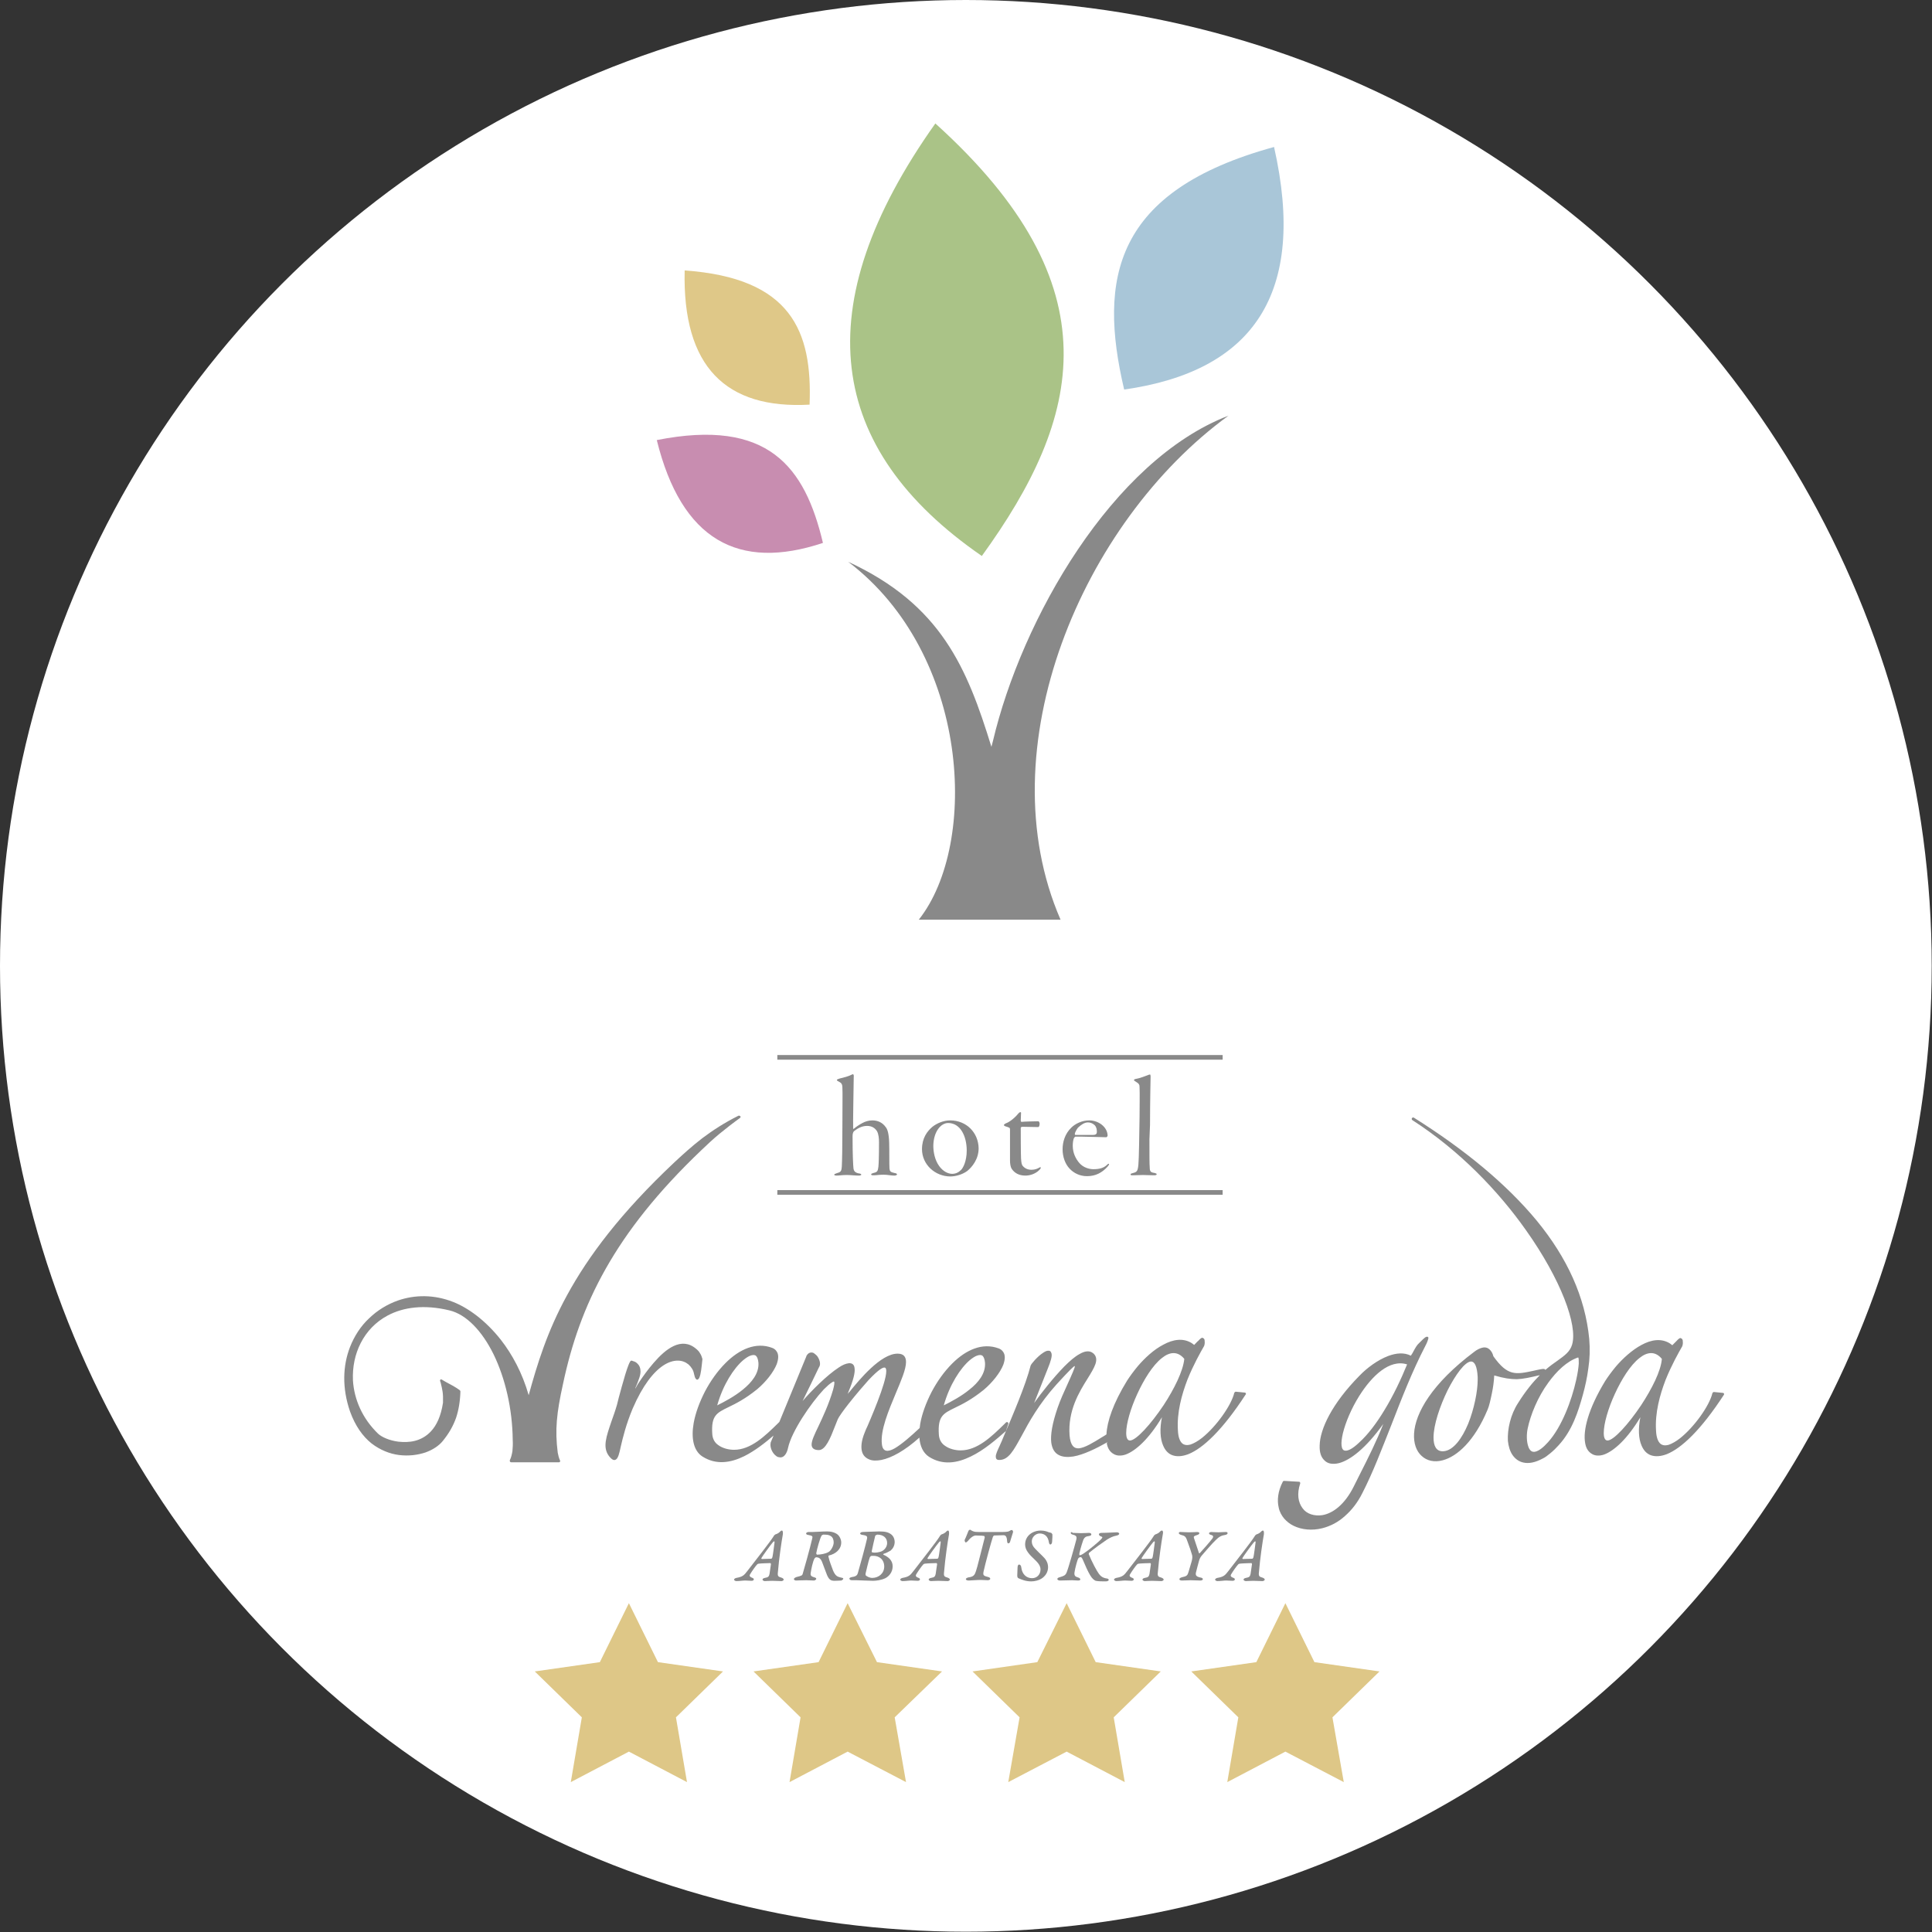 <?xml version="1.0" encoding="UTF-8"?> <svg xmlns="http://www.w3.org/2000/svg" xmlns:xlink="http://www.w3.org/1999/xlink" version="1.1" id="Слой_1" x="0px" y="0px" viewBox="0 0 665.1 665.1" style="enable-background:new 0 0 665.1 665.1;" xml:space="preserve"><rect x="0" y="0" width="665.1" height="665.1" fill="#333333" stroke="none"/> <style type="text/css"> .st0{fill:#FFFFFF;} .st1{fill:#898989;} .st2{fill:#C88DB0;} .st3{fill:#DFC888;} .st4{fill:#AAC387;} .st5{fill:#A9C6D8;} .st6{fill:#DEC787;} </style> <title>logo Арбат звездочка</title> <circle class="st0" cx="332.5" cy="332.5" r="332.5"></circle> <path class="st1" d="M341.3,257.1l0.5-1.9c9.9-42,41.1-96.7,81.1-112.1c-50.4,36.7-83.4,114.6-57.8,173.5h-48.8 c20.7-26.1,17.6-91.4-24.3-123.2C324,208.2,332.9,229.9,341.3,257.1z"></path> <path class="st2" d="M283.3,186.9c-29.1,9.7-48.7-1-57.2-35.4C264.5,143.9,277.1,160.7,283.3,186.9"></path> <path class="st3" d="M278.7,139.3c-28.8,1.6-43.8-13-43-46.2C272.4,95.7,279.7,114,278.7,139.3"></path> <path class="st4" d="M338,191.4c-53.5-36.9-60.7-85.9-16-148.9C384,98.5,372.4,143.9,338,191.4"></path> <path class="st5" d="M387,134.1c44.4-6.3,63-33,51.6-83.5C383.5,65.7,378,95.9,387,134.1"></path> <rect x="267.6" y="363.2" class="st1" width="153.3" height="1.6"></rect> <rect x="267.6" y="409.7" class="st1" width="153.3" height="1.6"></rect> <polygon class="st6" points="216.5,551.9 226.5,572.2 248.9,575.4 232.7,591.2 236.5,613.5 216.5,603 196.5,613.5 200.3,591.2 184.1,575.4 206.5,572.2 "></polygon> <polygon class="st6" points="291.8,551.9 301.9,572.2 324.3,575.4 308,591.2 311.9,613.5 291.8,603 271.8,613.5 275.6,591.2 259.4,575.4 281.8,572.2 "></polygon> <polygon class="st6" points="367.2,551.9 377.2,572.2 399.6,575.4 383.4,591.2 387.2,613.5 367.2,603 347.1,613.5 351,591.2 334.8,575.4 357.1,572.2 "></polygon> <polygon class="st6" points="442.5,551.9 452.5,572.2 474.9,575.4 458.7,591.2 462.6,613.5 442.5,603 422.5,613.5 426.3,591.2 410.1,575.4 432.5,572.2 "></polygon> <path class="st1" d="M469,514c-1.6,3.2-3.6,5.8-6,7.9c-2.3,2.1-5,3.5-7.8,4.2c-3.6,0.9-7.1,0.5-9.8-0.8c-1.3-0.6-2.4-1.5-3.3-2.5 c-0.9-1.1-1.6-2.3-1.9-3.8c-0.6-2.5-0.3-5.6,1.4-8.9c0.1-0.2,0.3-0.3,0.4-0.3l5.2,0.3c0.3,0,0.4,0.2,0.4,0.5c0,0.1,0,0.1,0,0.1l0,0 c-1.2,3.6-0.7,6.5,0.8,8.5c0.7,1,1.7,1.7,2.9,2.1c1.2,0.4,2.5,0.5,3.9,0.3c3.6-0.6,7.7-3.6,10.8-9.8c0.7-1.4,1.4-2.8,2.1-4.2 c2.8-5.5,5.9-11.7,8.1-17.4c-6,8.4-11.4,12.5-15.3,13.5c-2.1,0.5-3.8,0.2-4.9-0.9c-1.2-1.1-1.8-2.8-1.7-5.2 c0.1-5.5,4.1-14.3,13.8-24.1c2.4-2.5,6.1-5.3,9.8-6.7c2.7-1,5.4-1.3,7.8-0.1c0.4-0.6,0.7-1.1,1-1.7c0.6-1.1,1.1-2,1.9-2.7l0.4-0.4 c1.1-1.1,1.9-1.9,2.4-1.7l0.1,0c0.2,0.1,0.3,0.4,0.2,0.6c-0.1,0.5-0.4,1.4-1.1,2.7c-4.5,8.7-8.1,18-11.6,27 C475.7,498.8,472.7,506.8,469,514L469,514z M381.2,496.5c-3.9,2.2-8.2,4.3-11.7,4.9c-1.9,0.3-3.7,0.2-5-0.5 c-1.4-0.7-2.3-2.1-2.6-4.3c-0.3-2.6,0.3-6.5,2.2-12c0.9-2.6,2.2-5.5,3.4-8.1c1.5-3.3,2.7-6,2.5-6.2c-0.2-0.2-1.9,1.5-6.3,6.3 c-6.1,6.8-9.5,13-12,17.7c-2.8,5.1-4.5,8.3-7.7,8.3c-0.9,0-1.2-0.4-1.2-1.2c0-0.8,0.6-2.1,1.3-3.6c0.3-0.6,0.5-1.2,0.8-1.8l0.7-1.7 c3-7,7.5-17.5,9.2-24.2c0.2-0.6,2.4-3.2,4.3-4.4c0.6-0.4,1.2-0.7,1.6-0.7c0.7-0.1,1.1,0.2,1.3,1c0.2,0.9-0.2,2.5-1.4,5.4L356,483 c2.5-3.5,6.6-8.7,10.4-12.6c1.8-1.8,3.6-3.4,5.3-4.3c1.7-1,3.3-1.2,4.4-0.4c0.1,0.1,0.3,0.2,0.4,0.3c2,2,0.3,4.7-2.1,8.6 c-2.9,4.6-6.8,11-6.2,19.5c0.3,3.5,1.5,4.6,3.2,4.5c2.1-0.2,5-2,7.9-3.8l0,0c0.6-0.3,1.1-0.7,1.6-1c0.2-4.4,2.3-10.7,7.1-18.5 c0.9-1.4,2.2-3.2,3.7-5c2.4-2.8,5.5-5.7,8.8-7.4c3.3-1.8,6.8-2.4,9.8-0.5c0.3,0.2,0.5,0.4,0.8,0.6c0.7-0.7,1.1-1.2,1.4-1.4 c0.4-0.4,0.5-0.6,1.1-1l0.1,0c0.1-0.1,0.3-0.1,0.4,0c0.2,0.1,0.4,0.2,0.5,0.5c0.1,0.1,0.1,0.3,0.1,0.5c0.1,0.6,0,1.4-0.2,1.8l0,0 c-1.2,2.1-3.6,6.3-5.7,11.5c-2,5.2-3.7,11.4-3.3,17.5c0.1,2.4,0.7,3.8,1.5,4.5c0.7,0.6,1.7,0.7,2.8,0.4l0,0c1.2-0.4,2.6-1.2,4-2.3 c4.9-3.9,10.1-11.2,11.1-15.5c0.1-0.2,0.3-0.4,0.5-0.4l3.1,0.3c0.3,0,0.5,0.3,0.4,0.5c0,0.1,0,0.2-0.1,0.2 c-8,12.3-14.7,18.5-19.7,20.5c-2.1,0.8-3.9,0.9-5.4,0.4c-1.5-0.5-2.6-1.7-3.3-3.4c-1-2.3-1.2-5.7-0.4-9.7c-4.5,7.5-9,11.5-12.4,12.8 c-1.7,0.6-3.2,0.5-4.3-0.2c-1.2-0.7-2-1.9-2.3-3.7C381.2,496.7,381.2,496.6,381.2,496.5L381.2,496.5z M291.8,479.9 c0.2-0.2,0.3-0.5,0.6-0.7c3.5-4.3,10.8-13.2,16.6-13.2c2.1,0,2.9,1.1,2.9,2.9c0,2.5-1.7,6.4-3.5,10.7c-2.5,6-5.4,12.8-4.8,17.6 c0.3,2.7,2.1,2.7,4.4,1.4c2.4-1.4,5.5-4.1,8.6-7c0.1-0.5,0.1-1,0.2-1.5c0.6-3.4,2-7.2,3.9-10.9c1.9-3.6,4.3-7,7.1-9.8 c4.7-4.7,10.4-7.3,16-5.2c0.6,0.2,1.1,0.6,1.4,1c0.5,0.6,0.7,1.3,0.7,2.1c0,0.8-0.2,1.6-0.5,2.5c-1.1,2.8-3.8,6.2-6.8,8.7l0,0 c-4.1,3.3-7.3,4.9-9.8,6.1c-4.1,2-6,2.9-5.6,9.2c0.1,1.8,0.9,3.1,2.1,3.9c1.5,1.1,3.6,1.6,5.4,1.6c5.8,0,10.7-4.8,15-9l0.6-0.6 c0.2-0.2,0.5-0.2,0.7,0c0.1,0.1,0.2,0.3,0.1,0.5l-0.8,2.4c0,0.1-0.1,0.2-0.2,0.2c-3.1,2.7-7.3,6.4-11.9,8.6 c-4.7,2.3-9.7,3.1-14.4,0.1c-2-1.3-3.1-3.7-3.3-6.6c-5,4.5-9.6,7-13.1,7.7c-1.6,0.3-3.1,0.3-4.2-0.2l0,0c-1.2-0.5-2-1.3-2.4-2.5l0,0 c-0.5-1.6-0.3-3.9,0.9-6.8c0.2-0.5,0.5-1.3,1-2.3c2.5-5.8,7.7-18.3,6.1-19.9c-0.6-0.5-2.3,0.5-5.8,4.2c-1.1,1.2-4.3,4.9-6.9,8.2 c-1.8,2.3-3.3,4.4-3.7,5.3c-0.3,0.8-0.7,1.7-1,2.5c-1.5,3.9-3.2,8.1-5.5,8.1c-1.7,0-2.5-0.7-2.5-1.9c0-1.4,1-3.5,2.4-6.4 c1.5-3.2,3.5-7.4,5-12.5c0.4-1.5,0.5-2.3,0.4-2.7c-0.1-0.2-0.4-0.1-0.8,0.2c-0.7,0.4-1.7,1.3-2.8,2.4c-4.5,4.8-11.1,14.5-12.3,20.1 c-0.4,1.9-1.2,2.9-2,3.2c-0.5,0.2-0.9,0.1-1.4,0c-0.4-0.1-0.8-0.4-1.2-0.8c-1-1-1.7-2.7-1.4-4.1l0-0.1l1-2.4 c-2.8,2.4-6.3,5.2-10.1,7.1c-4.7,2.3-9.7,3.1-14.4,0.1c-3.1-2-3.9-6.4-3-11.5c0.6-3.4,2-7.2,3.9-10.9c1.9-3.6,4.3-7,7.1-9.8 c4.7-4.7,10.4-7.3,16-5.2c0.6,0.2,1.1,0.6,1.4,1c0.5,0.6,0.7,1.3,0.7,2.1c0,0.8-0.2,1.6-0.5,2.5c-1.1,2.8-3.8,6.2-6.8,8.7 c-4.1,3.3-7.3,4.9-9.8,6.1c-4.1,2-6,2.9-5.6,9.2c0.1,1.8,0.9,3.1,2.1,3.9c1.5,1.1,3.6,1.6,5.4,1.6c5.8,0,10.7-4.8,15-9l0.6-0.6 l9.3-22.6l0-0.1c0.5-0.9,1.1-1.2,1.7-1.2c0.4,0,0.8,0.1,1.1,0.4c0.3,0.2,0.6,0.5,0.9,0.8c0.8,1.1,1.3,2.6,0.8,3.6 c-0.1,0.1-0.3,0.6-0.7,1.4c-1.2,2.5-3.8,7.9-5.1,10.5c3-3.5,8.4-8.9,12.4-11.5c1.3-0.9,2.5-1.4,3.5-1.5c1.1-0.1,1.9,0.4,2,1.8 c0.2,1.4-0.4,4-2.1,8L291.8,479.9L291.8,479.9z M407.7,467.8c-2.3-2.8-5.1-2.4-7.7-0.3c-3.2,2.5-6.2,7.4-8.5,12.4 c-2.3,5-3.8,10.2-3.8,13.4c0,1.6,0.4,2.6,1.3,2.6c2.1,0,7.2-5.6,11.6-12.2C404.2,478.2,407.3,472,407.7,467.8L407.7,467.8z M339.1,469.2c-0.1-1.2-0.4-2-0.8-2.4c-0.4-0.4-1-0.4-1.7-0.2c-0.8,0.2-1.7,0.8-2.7,1.6c-3.3,2.8-7,8.5-9,15.6 c2.6-1.3,6-3.1,8.8-5.4C336.9,475.9,339.3,472.8,339.1,469.2L339.1,469.2z M261.1,469.2c-0.1-1.2-0.4-2-0.8-2.4 c-0.4-0.4-1-0.4-1.7-0.2c-0.8,0.2-1.7,0.8-2.7,1.6c-3.3,2.8-7,8.5-9,15.6c2.6-1.3,6-3.1,8.8-5.4 C258.8,475.9,261.3,472.8,261.1,469.2L261.1,469.2z M522.6,483c2.7-4.3,5.2-7.3,7.5-9.6c-3.4,0.8-5.6,1.3-7.9,1.4 c-2.2,0-4.4-0.3-7.8-1.3c-0.1,2.1-0.4,4.2-0.8,6.1c-0.5,2.5-1,4.6-1.5,5.7c-4.5,10.8-10.5,16.1-15.4,17.4c-2.9,0.8-5.5,0.2-7.3-1.5 c-1.8-1.6-2.8-4.3-2.6-7.7l0,0c0.4-7,6.1-17.2,20.8-28.2c0.9-0.7,1.8-1.1,2.5-1.3c0.7-0.2,1.2-0.2,1.8,0l0,0c0.5,0.2,0.9,0.5,1.3,1 c0.4,0.5,0.7,1.1,0.9,1.9c4.9,6.9,7.7,6.3,13.8,5c0.7-0.2,1.5-0.3,2.3-0.5l0,0c0.6-0.1,1.1-0.2,1.4-0.1c0.2,0,0.3,0.1,0.4,0.3 c1.5-1.3,2.9-2.3,4.2-3.2c2.5-1.8,4.3-3.1,5-5.5c2-6.7-3.9-22.5-15.8-39.3c-9.5-13.5-22.9-27.5-39.2-38c-0.2-0.1-0.3-0.5-0.1-0.7 c0.1-0.2,0.5-0.3,0.7-0.1l0,0c17.5,11,31.9,22.9,42.3,35.5c10.4,12.7,16.6,26.2,18,40.6c0.3,3.5,0.2,6.9-0.3,10.1 c-0.4,3.2-1.1,6.3-1.9,9.2c-0.8,2.9-1.7,5.9-3,8.9c-1.3,3-3,5.9-5.3,8.4c-0.8,0.9-1.8,1.9-2.9,2.8c-0.9,0.7-1.7,1.4-2.6,1.8 c-2.6,1.4-4.8,1.8-6.6,1.4c-1.6-0.3-2.9-1.3-3.8-2.6c-0.9-1.3-1.4-3-1.6-4.9C518.9,492,520,487,522.6,483L522.6,483L522.6,483z M543.3,467.3c-3.9,1.3-7.4,4.7-10.3,8.7c-3.6,4.9-6.1,11-7.1,15.8c-0.4,1.9-0.4,4.4,0.2,6.1c0.2,0.7,0.6,1.3,1,1.6 c0.4,0.3,1,0.4,1.6,0.2c1.1-0.3,2.5-1.3,4.2-3.2c4.8-5.3,8.2-14.6,9.7-21.4c0.5-2.2,0.8-4.2,0.9-5.7 C543.5,468.3,543.5,467.5,543.3,467.3L543.3,467.3z M508.7,474.1c-0.2-3.9-1.1-5.4-2.3-5.4c-2.1,0.1-5.3,4.5-8,9.8 c-2.7,5.5-4.9,12-4.9,16.4c0,2.8,0.9,4.7,3.1,4.7l0.3,0c3.4-0.2,6.4-4.4,8.5-9.4c2.1-5.2,3.3-11.3,3.3-15.2 C508.7,474.7,508.7,474.4,508.7,474.1L508.7,474.1z M593.5,480.1c-8,12.3-14.7,18.5-19.7,20.5c-2.1,0.8-3.9,0.9-5.4,0.4 c-1.5-0.5-2.6-1.7-3.3-3.4c-1-2.3-1.2-5.7-0.4-9.7c-4.5,7.5-9,11.5-12.4,12.8l0,0c-1.7,0.6-3.2,0.5-4.3-0.2c-1.2-0.7-2-1.9-2.3-3.7 c-0.8-4.3,1-11.7,6.9-21.4c0.9-1.4,2.2-3.2,3.7-5c2.4-2.8,5.6-5.7,8.8-7.4c3.3-1.8,6.8-2.4,9.8-0.5c0.3,0.2,0.5,0.4,0.8,0.6 c0.7-0.7,1.1-1.1,1.4-1.4c0.4-0.4,0.5-0.6,1.1-1l0.1,0c0.1-0.1,0.3-0.1,0.4,0c0.2,0.1,0.4,0.2,0.5,0.5c0.1,0.1,0.1,0.3,0.1,0.5 c0.1,0.6,0,1.4-0.2,1.8l0,0c-1.2,2.1-3.6,6.3-5.7,11.5c-2,5.2-3.7,11.4-3.3,17.5c0.1,2.4,0.7,3.8,1.5,4.5c0.7,0.6,1.7,0.7,2.8,0.4 c1.2-0.4,2.6-1.2,4-2.3c4.9-3.9,10.1-11.2,11.1-15.5c0.1-0.2,0.3-0.4,0.5-0.4l3.1,0.3c0.3,0,0.5,0.3,0.4,0.5 C593.6,479.9,593.5,480,593.5,480.1L593.5,480.1z M572.1,467.8c-2.3-2.8-5.1-2.4-7.7-0.3c-3.2,2.5-6.2,7.4-8.5,12.4 c-2.3,5-3.8,10.2-3.8,13.4c0,1.6,0.4,2.6,1.3,2.6c2.1,0,7.2-5.6,11.6-12.2C568.6,478.2,571.8,472,572.1,467.8z M241.8,467.8 L241.8,467.8c0,0.1,0,0.1,0,0.2c-0.1,0.7-0.3,3.5-0.7,5.2c-0.1,0.5-0.3,0.9-0.4,1.2c-0.4,0.6-0.8,0.8-1.2,0.2 c-0.2-0.2-0.4-0.8-0.6-1.7c-0.2-1.2-0.9-2.3-1.9-3.2c-1-0.8-2.2-1.3-3.7-1.3c-1.5,0-3.2,0.5-5,1.7c-3.3,2.2-7,6.7-10.5,14.8 c-2.3,5.5-3.4,10.1-4.1,13.1c-0.5,2.4-0.9,3.9-1.6,4.4c-0.7,0.5-1.4,0.2-2.5-1.2c-2.2-3-0.9-6.6,0.9-11.9c0.6-1.7,1.3-3.6,1.9-5.7 c0.1-0.3,0.3-1.2,0.6-2.4c1.2-4.4,3.4-12.8,4.3-12.8c0,0,0.3,0,0.7,0.2c0.5,0.1,1.1,0.4,1.6,1c0.5,0.5,0.9,1.3,0.9,2.5 c0,0.6-0.1,1.3-0.4,2.2c-0.9,2.7-1.5,3.6-1.4,3.7c0.1,0,0.5-1,1.4-2.3c1.2-1.8,2.9-4.2,4.9-6.5c4.2-4.9,9.6-9.1,14.6-4.9 c0.6,0.5,1.1,1,1.4,1.6C241.4,466.5,241.6,467.1,241.8,467.8L241.8,467.8L241.8,467.8z M152.2,475l1.2,0.7c1.7,0.9,3.6,1.9,4.9,2.9 c0.1,0.1,0.2,0.3,0.2,0.4c-0.1,3.4-0.6,6.4-1.5,9.1c-1,2.8-2.4,5.3-4.6,8c-1.3,1.6-3.4,3-5.9,3.9c-2.7,0.9-5.8,1.3-9.1,0.9 c-3.2-0.4-6.5-1.7-9.5-4c-3-2.4-5.6-6-7.4-11c-2.8-8.1-2.5-15.8,0-22.2c1.5-3.8,3.7-7.2,6.6-9.9c2.8-2.7,6.2-4.8,9.9-6.1 c5.8-2,12.4-2.1,19,0.5c5.1,2,11.1,6.3,16.4,13c3.9,5,7.4,11.4,9.6,19.1c2.9-10.5,6.3-21.8,13.2-34.4c7.3-13.4,18.4-28.3,37-45.8 c3-2.8,6.1-5.6,9.6-8.3c3.6-2.7,7.6-5.3,12.4-7.7c0.2-0.1,0.5,0,0.7,0.2c0.1,0.2,0,0.5-0.2,0.6c-2.5,1.8-4.8,3.6-7,5.4 c-2.2,1.8-4.2,3.7-6.3,5.7c-15.1,14.4-25.5,27.7-32.9,40.8c-7.4,13.1-11.8,26-14.7,39.7c-1.1,5-1.8,8.9-2.1,12.6 c-0.3,3.6-0.2,7,0.3,11l0,0c0.1,0.4,0.2,0.9,0.3,1.3c0.1,0.5,0.3,0.9,0.5,1.4c0.1,0.3,0,0.5-0.3,0.6c-0.1,0-0.1,0-0.2,0l-8.2,0 c0,0-0.1,0-0.1,0l-8,0c-0.3,0-0.5-0.2-0.5-0.5c0-0.1,0-0.1,0-0.2c0.5-1,0.7-2,0.9-3.1c0.1-1.2,0.2-2.4,0.1-4 c-0.1-10.6-2.6-21.2-6.6-29.4c-3.9-7.9-9.3-13.7-15.2-15.1c-8.7-2.1-15.9-1.1-21.3,1.8c-4.1,2.2-7.2,5.5-9.2,9.4 c-2,3.9-2.9,8.3-2.7,12.9c0.4,6.5,3.2,13.1,8.7,18.4c1.2,1.1,3.8,2.3,6.9,2.7c1.9,0.2,3.9,0.2,5.8-0.3c1.9-0.5,3.8-1.5,5.4-3.2 c2-2.1,3.5-5.3,4.2-9.9c0.1-3.4-0.2-4.4-0.8-6.9l-0.2-0.6c-0.1-0.3,0.1-0.5,0.4-0.6C152,474.9,152.1,475,152.2,475L152.2,475z M484.4,469.7c-6-1.9-12.1,3.9-16.5,10.9c-2.7,4.3-4.7,9.1-5.6,12.8c-0.8,3.4-0.7,5.9,0.8,6c1,0.1,2.6-0.7,4.8-2.8 c3-2.7,6-6.7,8.6-11C479.7,480.4,482.4,474.6,484.4,469.7L484.4,469.7z"></path> <path class="st1" d="M834.9,193.4c2.1,0,3.6,0.9,4.5,2.4c0.7,1.4,0.9,3.4,0.9,5c0,6.5-0.1,9.6-0.3,11.1c-0.3,2-0.4,2.5-2.2,2.8 c-0.7,0.2-1,0.3-1,0.6c0,0.2,0.3,0.4,1.1,0.4c1.6,0,2-0.3,4.5-0.3c2,0,3.2,0.3,4.9,0.3c0.6,0,1.1-0.2,1.1-0.5c0-0.3-0.3-0.5-1.1-0.7 c-1.8-0.3-2.1-0.8-2.2-2c-0.1-2.8,0-6.9-0.1-11.7c-0.1-4-0.8-6.1-1.6-7c-1.5-2.2-3.8-3-6-3c-1.6,0-3.3,0.5-4.4,1.1 c-1.3,0.6-3,1.8-3.9,2.6c-0.1,0.1-0.3,0-0.3-0.3c-0.1-1.2,0.3-21.6,0.3-23.1c0.1-0.9-0.1-1.3-0.3-1.3c-0.1,0-0.3,0.1-0.7,0.3 c-1.5,0.7-3.3,1.1-5.3,1.7c-0.7,0.2-1.1,0.4-1.1,0.6s0.2,0.3,0.5,0.5c1.5,0.8,1.9,1,2,3.1c0.1,2.4,0,6.7,0,16.6 c0,10.2-0.1,16.3-0.2,18.9c-0.1,2.4-0.5,2.6-2.4,3.1c-0.8,0.2-1.1,0.3-1.1,0.6c0,0.3,0.3,0.4,1.1,0.4c1.3,0,2.3-0.3,4.5-0.3 c1.6,0,3.6,0.3,5.5,0.3c0.7,0,1.1-0.2,1.1-0.4c0-0.3-0.5-0.5-1.4-0.7c-1.5-0.3-1.9-1.1-2.1-2.3c-0.1-1.4-0.4-5.5-0.3-14.5 c0-1.3,0.3-1.9,0.7-2.2C830.5,194.6,832.4,193.4,834.9,193.4L834.9,193.4z"></path> <path id="_x31_" class="st1" d="M872.5,191c-3,0-6.1,1.3-8,2.8c-2.4,1.9-4.7,5.1-4.7,10.1c0,6.9,5.9,12.3,12.9,12.3 c2.4,0,5.5-0.9,7.6-2.5c2.1-1.6,5.1-5.2,5.1-10.3C885.3,196.5,879.9,191,872.5,191L872.5,191z M871.6,192.1c5.5,0,8.4,5.9,8.4,12.5 c0,4.8-1.6,8-2.6,8.8c-1,1-2.4,1.6-4,1.6c-1.9,0-4.2-1.1-5.9-3.5c-2-2.8-2.6-6.3-2.6-9.2C865,195.8,868.4,192.1,871.6,192.1 L871.6,192.1z"></path> <path id="_x32_" class="st1" d="M906.6,216c1.9,0,4-0.6,5.5-1.8c0.9-0.7,1.5-1.3,1.5-1.7c0-0.3-0.2-0.4-0.7,0 c-0.7,0.4-1.8,0.9-3.4,0.9c-1.5,0-2.9-0.5-3.9-1.7c-0.5-0.6-0.6-1.5-0.7-3.4c-0.1-2-0.1-12.4-0.1-13.6c0-0.3,0.1-0.6,0.9-0.6 c1.8,0,4.7,0.1,6.9,0.1c0.3,0,0.7-0.4,0.7-1.6c0-0.5-0.3-1-0.5-1c-1.3,0-6.5,0.1-7.6,0.2c-0.3,0-0.4-0.4-0.4-0.6 c0-0.8,0.1-2.9,0.1-3.4c0-0.3-0.5-0.5-1.1,0.3c-1.7,2-4,3.9-5.7,4.5c-0.7,0.4-0.9,0.6-0.9,0.7c0,0.3,0.3,0.5,0.9,0.6 c0.5,0.1,1.2,0.3,1.5,0.5c0.3,0.1,0.4,0.5,0.4,1.3v13.6c0,1.6,0.2,3,0.7,3.8C901.8,215.1,903.9,216,906.6,216L906.6,216z"></path> <path id="_x33_" class="st1" d="M935.6,191c-3.4,0-6.4,1.6-8.2,3.2c-2.8,2.7-4,6.6-4,9.8c0,3.6,1.1,6.7,3.2,8.8 c2,2.1,4.7,3.4,7.8,3.4c4,0,6.9-1.5,9.4-4.4c0.4-0.5,0.6-0.8,0.6-1.1c0-0.3-0.3-0.4-0.8,0.1c-1.6,1.5-3.6,2.1-6.3,2.1 c-2,0-4.6-0.7-6.3-2.7c-1.7-1.9-3-4.5-3-7.9c0-1.6,0.2-2.7,0.5-3.4c0.1-0.2,0.5-0.6,0.6-0.6h3.2c1.6,0,10.1,0.2,10.7,0.2 c0.3,0,0.7-0.3,0.7-0.7C943.7,193.9,939.7,191,935.6,191L935.6,191z M935,191.9c1.5,0,2.5,0.7,3.1,1.3c0.7,0.9,0.9,2,0.9,2.9 c0,0.6-0.1,1.4-1.6,1.4h-8c-0.1,0-0.3-0.2-0.3-0.3c0-0.5,0.6-1.8,1.4-2.8C931.9,192.9,933.4,191.9,935,191.9L935,191.9z"></path> <path id="_x34_" class="st1" d="M963.1,192.9c0-10.3,0.2-21.5,0.2-22c0-0.4-0.1-0.7-0.2-0.7c-0.3,0-0.6,0.1-0.9,0.2 c-1.4,0.5-3.2,1.3-5.3,1.6c-0.6,0.1-0.9,0.3-0.9,0.5c0,0.2,0.1,0.4,0.6,0.7c1.6,1,1.8,1.4,1.8,2.8c0.1,2.8,0,8.5,0,13.5 c-0.1,7.4-0.3,18.9-0.5,21.4c-0.2,2.8-0.6,3.4-2.3,3.8c-0.8,0.2-1.1,0.3-1.1,0.6c0,0.3,0.4,0.4,1.2,0.4c1.2,0,2.8-0.1,4.5-0.1 c1.1,0,3.5,0.1,4.8,0.1c0.9,0,1.3-0.1,1.3-0.5c0-0.3-0.5-0.4-0.9-0.5c-1.8-0.3-2.2-0.7-2.2-2.6c-0.1-1.3-0.1-4.2-0.1-12.6 L963.1,192.9L963.1,192.9z"></path> <g> <path class="st1" d="M269.2,526.9c-0.3,0-0.5,0.2-0.7,0.4c-0.3,0.4-1.1,0.8-1.5,0.9c-0.1,0-0.6,0.4-0.7,0.7 c-1.1,1.8-6.3,8.4-9,11.9c-1.1,1.4-1.5,2-3.8,2.4c-0.5,0.1-0.8,0.4-0.8,0.6c0,0.2,0.4,0.5,0.8,0.5c1.1,0,2.2-0.2,3-0.2 c0.8,0,1.4,0.1,2.2,0.1c0.5,0,0.8-0.2,0.8-0.5c0-0.2-0.1-0.4-0.7-0.6c-0.6-0.2-0.9-0.6-0.6-1.1c0.7-1.2,2-3,2.5-3.5 c0.1-0.1,0.4-0.2,0.5-0.2c0.5-0.1,3.6-0.2,4-0.2c0.1,0,0.2,0.2,0.2,0.4c-0.1,0.8-0.4,2.6-0.5,3.4c-0.2,0.9-0.5,1.1-1.6,1.3 c-0.5,0.1-0.8,0.3-0.8,0.6c0,0.2,0.4,0.5,0.8,0.5c0.4,0,1.5-0.1,2.5-0.1c1.1,0,2.3,0.1,3.2,0.1c0.4,0,0.8-0.3,0.8-0.5 c0-0.2-0.2-0.5-0.8-0.7c-1-0.3-1.4-0.4-1.2-1.9c0.4-4.8,1.2-10.2,1.7-13C269.6,527.3,269.4,526.9,269.2,526.9L269.2,526.9z M262.3,536.7c-0.2,0-0.2-0.2-0.2-0.3c0.3-0.6,3.2-4.6,3.9-5.4c0.4-0.4,0.4-0.4,0.5-0.4c0.1,0,0.2,0.2,0.1,0.7 c-0.1,0.7-0.5,4-0.7,4.8c-0.1,0.2-0.2,0.5-0.4,0.5C264.6,536.6,262.5,536.7,262.3,536.7L262.3,536.7z"></path> <path id="_x31__1_" class="st1" d="M289.6,531c0-1-0.6-2.5-1.8-3.1c-0.9-0.5-1.9-0.7-3.1-0.7c-1.7,0-3.9,0.2-5.1,0.2 c-0.4,0-0.8,0-1.3,0c-0.4,0-0.8,0.3-0.8,0.5c0,0.3,0.4,0.5,0.7,0.5c1.6,0.3,1.6,0.5,1.4,1.3c-0.7,3.1-3,11.3-3.3,12.2 c-0.1,0.4-0.4,0.6-2.1,1c-0.6,0.2-0.9,0.5-0.9,0.7c0,0.2,0.3,0.5,0.7,0.5c0.7,0,2-0.1,3.5-0.1c1,0,2.1,0.1,2.7,0.1 c0.3,0,0.8-0.3,0.8-0.6c0-0.2-0.2-0.4-0.7-0.5c-1-0.3-1.4-0.6-1.2-1.6c0.2-1.3,0.7-3.8,1.3-4.9c0.1-0.1,0.4-0.4,0.5-0.4 c1,0,1.6,0.4,2.1,1.6c0.6,1.5,1.2,3.3,1.7,4.5c0.7,1.6,1.3,2,2.6,2c0.9,0,2-0.1,2.3-0.1c0.3-0.1,0.7-0.4,0.7-0.6 c0-0.2-0.1-0.3-0.7-0.4c-1.4-0.3-2-0.6-2.8-2.4c-0.4-1.1-1.3-3.3-1.6-4.8c0-0.1,0-0.4,0.1-0.4C287.6,535,289.6,533.4,289.6,531 L289.6,531z M287,531c0,1.3-1.1,3-1.8,3.3c-1,0.6-2.8,0.9-3.9,0.9c-0.1,0-0.3-0.2-0.3-0.5c0.2-1.3,1.3-5.2,1.8-6 c0.1-0.2,0.5-0.4,0.6-0.4c1.4,0,2,0.1,2.6,0.5C286.7,529.2,287,530.1,287,531z"></path> <path id="_x32__1_" class="st1" d="M308,530.8c0-0.8-0.3-1.8-1.1-2.5c-1-0.8-2.1-1.1-4.2-1.1c-0.8,0-2.2,0.1-3.3,0.1 c-1.1,0-2,0.1-2.5,0.1c-0.4,0-0.8,0.3-0.8,0.5c0,0.2,0.2,0.4,0.8,0.5c1.6,0.2,1.7,0.6,1.6,1.2c-0.5,2.3-2.4,9.3-3.2,12 c-0.2,0.6-0.5,1.1-2,1.3c-0.5,0.1-0.9,0.3-0.9,0.5c0,0.4,0.4,0.6,0.9,0.6c0.3,0,0.7,0,1.5,0s4.5,0.2,5.7,0.2c1.1,0,2.8-0.2,4.3-0.9 c1.3-0.7,2.5-2.1,2.5-4.1c0-2-1.4-3.2-3.2-4c-0.1-0.1,0-0.2,0.1-0.3c0.8-0.2,1.7-0.7,2.4-1.1C307.4,533.1,308,532.1,308,530.8 L308,530.8z M305.4,531.2c0,1.2-0.8,2.3-1.8,2.8c-1.1,0.5-2.3,0.5-2.7,0.5c-0.1,0-0.5-0.1-0.7-0.1c-0.1-0.1-0.1-0.3-0.1-0.4 c0.1-0.5,1.1-5.1,1.2-5.3c0-0.1,0.6-0.4,0.7-0.4C304.2,528.3,305.4,529.5,305.4,531.2L305.4,531.2z M304.4,539.3 c0,2.4-2,3.9-4.1,3.9c-1,0-1.8-0.5-2.2-0.8c-0.1-0.1-0.2-0.5-0.1-0.8c0.1-0.4,1-4.3,1.4-5.4c0.1-0.3,0.3-0.4,0.4-0.5 c0.1-0.1,0.5-0.1,0.6-0.1C302.7,535.5,304.4,536.9,304.4,539.3L304.4,539.3z"></path> <path id="_x33__1_" class="st1" d="M326.4,526.9c-0.3,0-0.5,0.2-0.7,0.4c-0.3,0.4-1.1,0.8-1.5,0.9c-0.1,0-0.6,0.4-0.7,0.7 c-1.1,1.8-6.3,8.4-9,11.9c-1.1,1.4-1.5,2-3.8,2.4c-0.5,0.1-0.8,0.4-0.8,0.6c0,0.2,0.4,0.5,0.8,0.5c1.1,0,2.2-0.2,3-0.2 c0.8,0,1.4,0.1,2.2,0.1c0.5,0,0.8-0.2,0.8-0.5c0-0.2-0.1-0.4-0.7-0.6c-0.6-0.2-0.9-0.6-0.6-1.1c0.7-1.2,2-3,2.5-3.5 c0.1-0.1,0.4-0.2,0.5-0.2c0.5-0.1,3.6-0.2,4-0.2c0.1,0,0.2,0.2,0.2,0.4c-0.1,0.8-0.4,2.6-0.5,3.4c-0.2,0.9-0.5,1.1-1.6,1.3 c-0.5,0.1-0.8,0.3-0.8,0.6c0,0.2,0.4,0.5,0.8,0.5c0.4,0,1.5-0.1,2.5-0.1c1.1,0,2.3,0.1,3.2,0.1c0.4,0,0.8-0.3,0.8-0.5 c0-0.2-0.2-0.5-0.8-0.7c-1-0.3-1.4-0.4-1.2-1.9c0.4-4.8,1.2-10.2,1.7-13C326.8,527.3,326.6,526.9,326.4,526.9L326.4,526.9z M319.5,536.7c-0.2,0-0.2-0.2-0.2-0.3c0.3-0.6,3.2-4.6,3.9-5.4c0.4-0.4,0.4-0.4,0.5-0.4c0.1,0,0.2,0.2,0.1,0.7 c-0.1,0.7-0.5,4-0.7,4.8c-0.1,0.2-0.2,0.5-0.4,0.5C321.8,536.6,319.7,536.7,319.5,536.7L319.5,536.7z"></path> <path id="_x34__1_" class="st1" d="M338.7,527.4c-1.6,0-2.8,0-3.2-0.1c-0.2-0.1-0.6-0.1-1.2-0.5c-0.1-0.1-0.3-0.2-0.4-0.2 c-0.1,0-0.4,0.2-0.5,0.4c-0.3,0.7-0.8,2.1-1.3,3.1c-0.1,0.2,0.1,0.9,0.4,0.9c0.1,0,0.4-0.2,0.7-0.5c1.1-1.4,2.1-1.9,2.7-1.9 c1.7,0,2.7,0.1,3,0.2c0,0,0.1,0.4,0.1,0.5c-1.8,6.9-2.4,9.7-3,11.5c-0.4,1.3-0.8,2-2.5,2.2c-0.6,0.1-1,0.4-1,0.6 c0,0.2,0.2,0.5,1,0.5c0.7,0,2.8-0.2,4-0.2c1.1,0,1.7,0.1,2.5,0.1c0.5,0,0.9-0.2,0.9-0.5c0-0.2-0.2-0.5-0.7-0.6 c-1.5-0.4-1.9-0.5-1.6-1.9c0.5-2.4,2.7-10.5,3.2-11.9c0.1-0.2,0.3-0.5,0.4-0.5c0.8,0,2.8-0.1,3.2-0.1c0.7,0,1.2,0.3,1.3,2 c0,0.5,0.2,0.8,0.4,0.8c0.3,0,0.6-0.2,0.7-0.8c0.3-1,0.7-2.3,0.9-2.9c0.2-0.5-0.2-0.9-0.4-0.9c-0.2,0-0.4,0.1-0.9,0.4 c-0.5,0.3-1.8,0.3-3.4,0.3L338.7,527.4L338.7,527.4z"></path> <path id="_x35_" class="st1" d="M358.3,526.9c-2.8,0-5.4,1.8-5.4,4.8c0,2,1.5,3.5,3.4,5.3c1.5,1.4,1.9,2.4,1.9,3.3 c0,1.7-1.2,3-2.9,3c-1.9,0-3.4-1.3-3.7-3.6c-0.1-1-0.6-1.1-0.8-1.1c-0.2,0-0.5,0.3-0.5,1c0,0.6-0.1,2.2-0.1,2.6 c0,0.4,0,0.6,0.1,0.8c0.1,0.2,0.4,0.4,0.5,0.4c1,0.4,2.3,1,4.2,1c1.1,0,2.7-0.3,3.9-1.2c1.3-1,1.9-2.3,1.9-3.7 c0-0.8-0.2-1.6-0.7-2.4c-0.6-1-2-2.1-3.7-3.9c-0.9-0.9-1.2-1.7-1.2-2.6c0-1.4,1.3-2.7,2.7-2.7c1.6,0,2.9,0.9,3.2,3.1 c0.1,0.4,0.2,0.7,0.5,0.7c0.3,0,0.6-0.4,0.6-1c0.1-1,0.1-2,0.1-2.4c0-0.2-0.3-0.5-0.4-0.6c-0.1,0-0.6-0.2-0.8-0.2 C360.6,527.3,359.7,526.9,358.3,526.9L358.3,526.9z"></path> <path id="_x36_" class="st1" d="M368.6,527.7c0,0.2,0.2,0.5,0.7,0.6c1.2,0.3,1.5,0.7,1.2,1.8c-0.5,2-2.7,9.8-3.3,11.2 c-0.4,1.1-1.2,1.3-2.2,1.6c-0.6,0.2-1,0.3-1,0.7c0,0.3,0.5,0.5,0.9,0.5c0.5,0,3.3-0.1,4.2-0.1c0.7,0,1.2,0.1,2,0.1 c0.5,0,0.8-0.1,0.8-0.4c0-0.2-0.2-0.5-0.9-0.7c-0.6-0.2-1.3-0.4-1.1-1.7c0.2-1.4,1-4.4,1.3-4.8c0.1-0.2,0.4-0.4,0.6-0.4 c0.2-0.1,0.5-0.2,0.9,0.7c0.8,1.9,1.8,4.2,2.6,5.5c0.7,1.2,1.4,1.7,1.9,1.9c0.9,0.2,2.3,0.2,3.5,0.2c0.6,0,1-0.3,1-0.5 c0-0.2-0.3-0.5-0.7-0.5c-1.4-0.2-2.1-0.8-2.7-1.6c-0.7-0.9-2.5-4.3-3.5-6.8c0-0.1,0.1-0.5,0.2-0.5c1.7-1.4,4.6-3.5,6.1-4.5 c1.2-0.7,1.9-1.1,3.4-1.4c0.5-0.1,0.8-0.4,0.8-0.6c0-0.2-0.3-0.5-0.8-0.5c-0.8,0-3.4,0.2-5.3,0.2c-0.5,0-0.9,0.2-0.9,0.5 c0,0.2,0.2,0.6,0.9,0.8c0.3,0.1,0.4,0.2,0.1,0.6c-0.5,0.8-5,4.4-5.7,4.8c-0.9,0.7-1.6,1-1.9,1c-0.1,0-0.2-0.2-0.1-0.7 c0.5-2.2,1.1-3.9,1.3-4.5c0.4-1,1-1.3,1.9-1.4c0.8-0.1,0.9-0.4,0.9-0.6c0-0.3-0.4-0.5-0.8-0.5c-0.5,0-1.7,0.1-2.8,0.1 c-1,0-1.8-0.1-2.8-0.1C369,527.3,368.6,527.4,368.6,527.7L368.6,527.7z"></path> <path id="_x37_" class="st1" d="M400,526.9c-0.3,0-0.5,0.2-0.7,0.4c-0.3,0.4-1.1,0.8-1.5,0.9c-0.1,0-0.6,0.4-0.7,0.7 c-1.1,1.8-6.3,8.4-9,11.9c-1.1,1.4-1.5,2-3.8,2.4c-0.5,0.1-0.8,0.4-0.8,0.6c0,0.2,0.4,0.5,0.8,0.5c1.1,0,2.2-0.2,3-0.2 c0.8,0,1.4,0.1,2.2,0.1c0.5,0,0.8-0.2,0.8-0.5c0-0.2-0.1-0.4-0.7-0.6c-0.6-0.2-0.9-0.6-0.6-1.1c0.7-1.2,2-3,2.5-3.5 c0.1-0.1,0.4-0.2,0.5-0.2c0.5-0.1,3.6-0.2,4-0.2c0.1,0,0.2,0.2,0.2,0.4c-0.1,0.8-0.4,2.6-0.5,3.4c-0.2,0.9-0.5,1.1-1.6,1.3 c-0.5,0.1-0.8,0.3-0.8,0.6c0,0.2,0.4,0.5,0.8,0.5c0.4,0,1.5-0.1,2.5-0.1c1.1,0,2.3,0.1,3.2,0.1c0.4,0,0.8-0.3,0.8-0.5 c0-0.2-0.2-0.5-0.8-0.7c-1-0.3-1.4-0.4-1.2-1.9c0.4-4.8,1.2-10.2,1.7-13C400.5,527.3,400.3,526.9,400,526.9L400,526.9z M393.2,536.7c-0.2,0-0.2-0.2-0.2-0.3c0.3-0.6,3.2-4.6,3.9-5.4c0.4-0.4,0.4-0.4,0.5-0.4c0.1,0,0.2,0.2,0.1,0.7 c-0.1,0.7-0.5,4-0.7,4.8c-0.1,0.2-0.2,0.5-0.4,0.5C395.4,536.6,393.4,536.7,393.2,536.7L393.2,536.7z"></path> <path id="_x38_" class="st1" d="M405.8,527.8c0,0.2,0.4,0.5,0.8,0.6c1.2,0.3,1.6,0.5,2.1,2c0.7,1.8,1.5,4.2,1.7,5 c0.1,0.5,0.1,1.2-0.2,2.2l-1,3.4c-0.4,1.4-0.6,1.6-2.4,2c-0.4,0.1-0.8,0.4-0.8,0.6c0,0.2,0.2,0.5,0.8,0.5c1.3,0,2.2-0.1,3.1-0.1 c0.6,0,2.6,0.1,3.3,0.1c0.5,0,0.9-0.2,0.9-0.5c0-0.2-0.4-0.5-0.7-0.5c-1.5-0.3-1.9-0.7-1.7-1.7c0.1-0.5,0.8-3.1,1.1-4.2 c0.2-0.7,0.5-1.2,1-1.8c1-1.1,3.3-3.9,4.8-5.3c1.1-1.1,1.9-1.5,3.2-1.7c0.5-0.1,0.8-0.3,0.8-0.6c0-0.4-0.3-0.4-0.8-0.4 c-0.7,0-1.7,0.1-2.3,0.1c-1.2,0-2.1-0.1-2.5-0.1c-0.5,0-0.8,0.3-0.8,0.4c0,0.2,0.2,0.5,0.7,0.6c0.8,0.2,0.9,0.6,0.5,1.2 c-0.8,1.1-3.9,4.6-4.3,5c-0.2,0.2-0.4,0.2-0.4-0.1c-0.5-1.5-1.5-4.5-1.7-5.1c-0.1-0.5,0-0.6,1.2-1c0.5-0.1,0.7-0.5,0.7-0.6 c0-0.2-0.3-0.4-0.8-0.4c-0.5,0-1.3,0.1-2.8,0.1c-1,0-2-0.1-2.7-0.1C406.1,527.3,405.8,527.5,405.8,527.8L405.8,527.8z"></path> <path id="_x39_" class="st1" d="M434.8,526.9c-0.3,0-0.5,0.2-0.7,0.4c-0.3,0.4-1.1,0.8-1.5,0.9c-0.1,0-0.6,0.4-0.7,0.7 c-1.1,1.8-6.3,8.4-9,11.9c-1.1,1.4-1.5,2-3.8,2.4c-0.5,0.1-0.8,0.4-0.8,0.6c0,0.2,0.4,0.5,0.8,0.5c1.1,0,2.2-0.2,3-0.2 c0.8,0,1.4,0.1,2.2,0.1c0.5,0,0.8-0.2,0.8-0.5c0-0.2-0.1-0.4-0.7-0.6c-0.6-0.2-0.9-0.6-0.6-1.1c0.7-1.2,2-3,2.5-3.5 c0.1-0.1,0.4-0.2,0.5-0.2c0.5-0.1,3.6-0.2,4-0.2c0.1,0,0.2,0.2,0.2,0.4c-0.1,0.8-0.4,2.6-0.5,3.4c-0.2,0.9-0.5,1.1-1.6,1.3 c-0.5,0.1-0.8,0.3-0.8,0.6c0,0.2,0.4,0.5,0.8,0.5c0.4,0,1.5-0.1,2.5-0.1c1.1,0,2.3,0.1,3.2,0.1c0.4,0,0.8-0.3,0.8-0.5 c0-0.2-0.2-0.5-0.8-0.7c-1-0.3-1.4-0.4-1.2-1.9c0.4-4.8,1.2-10.2,1.7-13C435.2,527.3,435,526.9,434.8,526.9L434.8,526.9z M427.9,536.7c-0.2,0-0.2-0.2-0.2-0.3c0.3-0.6,3.2-4.6,3.9-5.4c0.4-0.4,0.4-0.4,0.5-0.4c0.1,0,0.2,0.2,0.1,0.7 c-0.1,0.7-0.5,4-0.7,4.8c-0.1,0.2-0.2,0.5-0.4,0.5C430.2,536.6,428.1,536.7,427.9,536.7L427.9,536.7z"></path> </g> <path class="st1" d="M298.5,387.6c1.6,0,2.7,0.7,3.4,1.8c0.6,1.1,0.7,2.6,0.7,3.8c0,5-0.1,7.3-0.2,8.4c-0.2,1.5-0.3,1.9-1.7,2.2 c-0.5,0.2-0.8,0.2-0.8,0.5c0,0.2,0.2,0.3,0.8,0.3c1.3,0,1.6-0.2,3.5-0.2c1.5,0,2.4,0.3,3.7,0.3c0.5,0,0.9-0.2,0.9-0.4 c0-0.2-0.2-0.4-0.9-0.5c-1.4-0.3-1.6-0.6-1.7-1.6c-0.1-2.1,0-5.2-0.1-8.9c-0.1-3.1-0.6-4.6-1.2-5.3c-1.2-1.7-2.9-2.3-4.6-2.3 c-1.3,0-2.5,0.4-3.4,0.9c-1,0.5-2.3,1.4-3,2c-0.1,0.1-0.2,0-0.2-0.2c-0.1-0.9,0.2-16.4,0.2-17.6c0.1-0.7-0.1-1-0.3-1 c-0.1,0-0.3,0.1-0.5,0.2c-1.2,0.6-2.5,0.9-4.1,1.3c-0.6,0.2-0.9,0.3-0.9,0.5s0.2,0.3,0.4,0.4c1.1,0.6,1.5,0.8,1.5,2.4 c0.1,1.9,0,5.1,0,12.6c0,7.7-0.1,12.4-0.2,14.3c-0.1,1.8-0.4,2-1.8,2.4c-0.6,0.2-0.8,0.3-0.8,0.5c0,0.2,0.3,0.3,0.8,0.3 c1,0,1.8-0.2,3.5-0.2c1.3,0,2.8,0.2,4.2,0.2c0.5,0,0.8-0.2,0.8-0.3c0-0.3-0.4-0.4-1.1-0.5c-1.1-0.3-1.5-0.8-1.6-1.8 c-0.1-1.1-0.3-4.2-0.3-11c0-1,0.3-1.5,0.5-1.7C295.2,388.5,296.6,387.6,298.5,387.6L298.5,387.6z"></path> <path id="_x31__2_" class="st1" d="M327.1,385.7c-2.3,0-4.6,1-6.1,2.2c-1.8,1.5-3.6,3.9-3.6,7.7c0,5.3,4.5,9.4,9.8,9.4 c1.8,0,4.2-0.7,5.8-1.9c1.6-1.3,3.9-4,3.9-7.8C336.8,389.9,332.7,385.7,327.1,385.7L327.1,385.7z M326.4,386.6 c4.2,0,6.4,4.5,6.4,9.5c0,3.7-1.3,6.1-2,6.7c-0.8,0.8-1.8,1.3-3,1.3c-1.5,0-3.2-0.9-4.5-2.7c-1.5-2.1-2-4.8-2-7 C321.4,389.4,324,386.6,326.4,386.6L326.4,386.6z"></path> <path id="_x32__2_" class="st1" d="M353,404.7c1.5,0,3-0.5,4.2-1.4c0.7-0.6,1.1-1,1.1-1.3c0-0.2-0.2-0.3-0.6,0 c-0.5,0.3-1.4,0.7-2.6,0.7c-1.2,0-2.2-0.4-3-1.3c-0.4-0.5-0.5-1.1-0.6-2.6c-0.1-1.5-0.1-9.4-0.1-10.4c0-0.3,0.1-0.5,0.7-0.5 c1.4,0,3.6,0.1,5.3,0.1c0.2,0,0.5-0.3,0.5-1.2c0-0.4-0.3-0.8-0.4-0.8c-1,0-4.9,0.1-5.8,0.2c-0.3,0-0.3-0.3-0.3-0.5 c0-0.6,0.1-2.2,0.1-2.6c0-0.3-0.4-0.4-0.9,0.2c-1.3,1.6-3.1,3-4.3,3.4c-0.6,0.3-0.7,0.5-0.7,0.6c0,0.2,0.3,0.4,0.7,0.5 c0.4,0.1,0.9,0.3,1.1,0.4c0.3,0.1,0.3,0.4,0.3,1v10.3c0,1.2,0.2,2.3,0.6,2.9C349.4,404,351,404.7,353,404.7L353,404.7z"></path> <path id="_x33__2_" class="st1" d="M375,385.7c-2.6,0-4.9,1.2-6.2,2.5c-2.2,2.1-3,5-3,7.4c0,2.7,0.9,5.1,2.4,6.7 c1.5,1.6,3.6,2.6,6,2.6c3,0,5.2-1.2,7.1-3.3c0.3-0.4,0.5-0.6,0.5-0.8c0-0.2-0.2-0.3-0.6,0.1c-1.2,1.2-2.7,1.6-4.8,1.6 c-1.5,0-3.5-0.6-4.8-2.1c-1.3-1.5-2.3-3.5-2.3-6c0-1.2,0.2-2.1,0.4-2.6c0.1-0.2,0.4-0.5,0.5-0.5h2.5c1.2,0,7.7,0.2,8.1,0.2 c0.2,0,0.5-0.3,0.5-0.6C381.2,387.9,378.1,385.7,375,385.7L375,385.7z M374.5,386.4c1.1,0,1.9,0.5,2.4,1c0.6,0.7,0.7,1.5,0.7,2.2 c0,0.5-0.1,1.1-1.3,1.1h-6.1c-0.1,0-0.2-0.2-0.2-0.3c0-0.4,0.5-1.4,1.1-2.2C372.2,387.2,373.3,386.4,374.5,386.4L374.5,386.4z"></path> <path id="_x34__2_" class="st1" d="M395.9,387.2c0-7.8,0.2-16.4,0.2-16.7c0-0.3-0.1-0.6-0.2-0.6c-0.2,0-0.5,0.1-0.7,0.2 c-1.1,0.4-2.5,1-4.1,1.3c-0.5,0.1-0.7,0.2-0.7,0.4c0,0.2,0.1,0.3,0.5,0.5c1.3,0.8,1.4,1.1,1.4,2.1c0.1,2.1,0,6.5,0,10.2 c-0.1,5.7-0.2,14.4-0.4,16.3c-0.2,2.2-0.5,2.6-1.8,2.9c-0.6,0.2-0.9,0.2-0.9,0.5c0,0.3,0.3,0.3,0.9,0.3c0.9,0,2.1-0.1,3.4-0.1 c0.9,0,2.7,0.1,3.7,0.1c0.7,0,1-0.1,1-0.4c0-0.2-0.4-0.3-0.7-0.4c-1.4-0.2-1.7-0.5-1.7-2c-0.1-1-0.1-3.2-0.1-9.6L395.9,387.2 L395.9,387.2z"></path> </svg> 